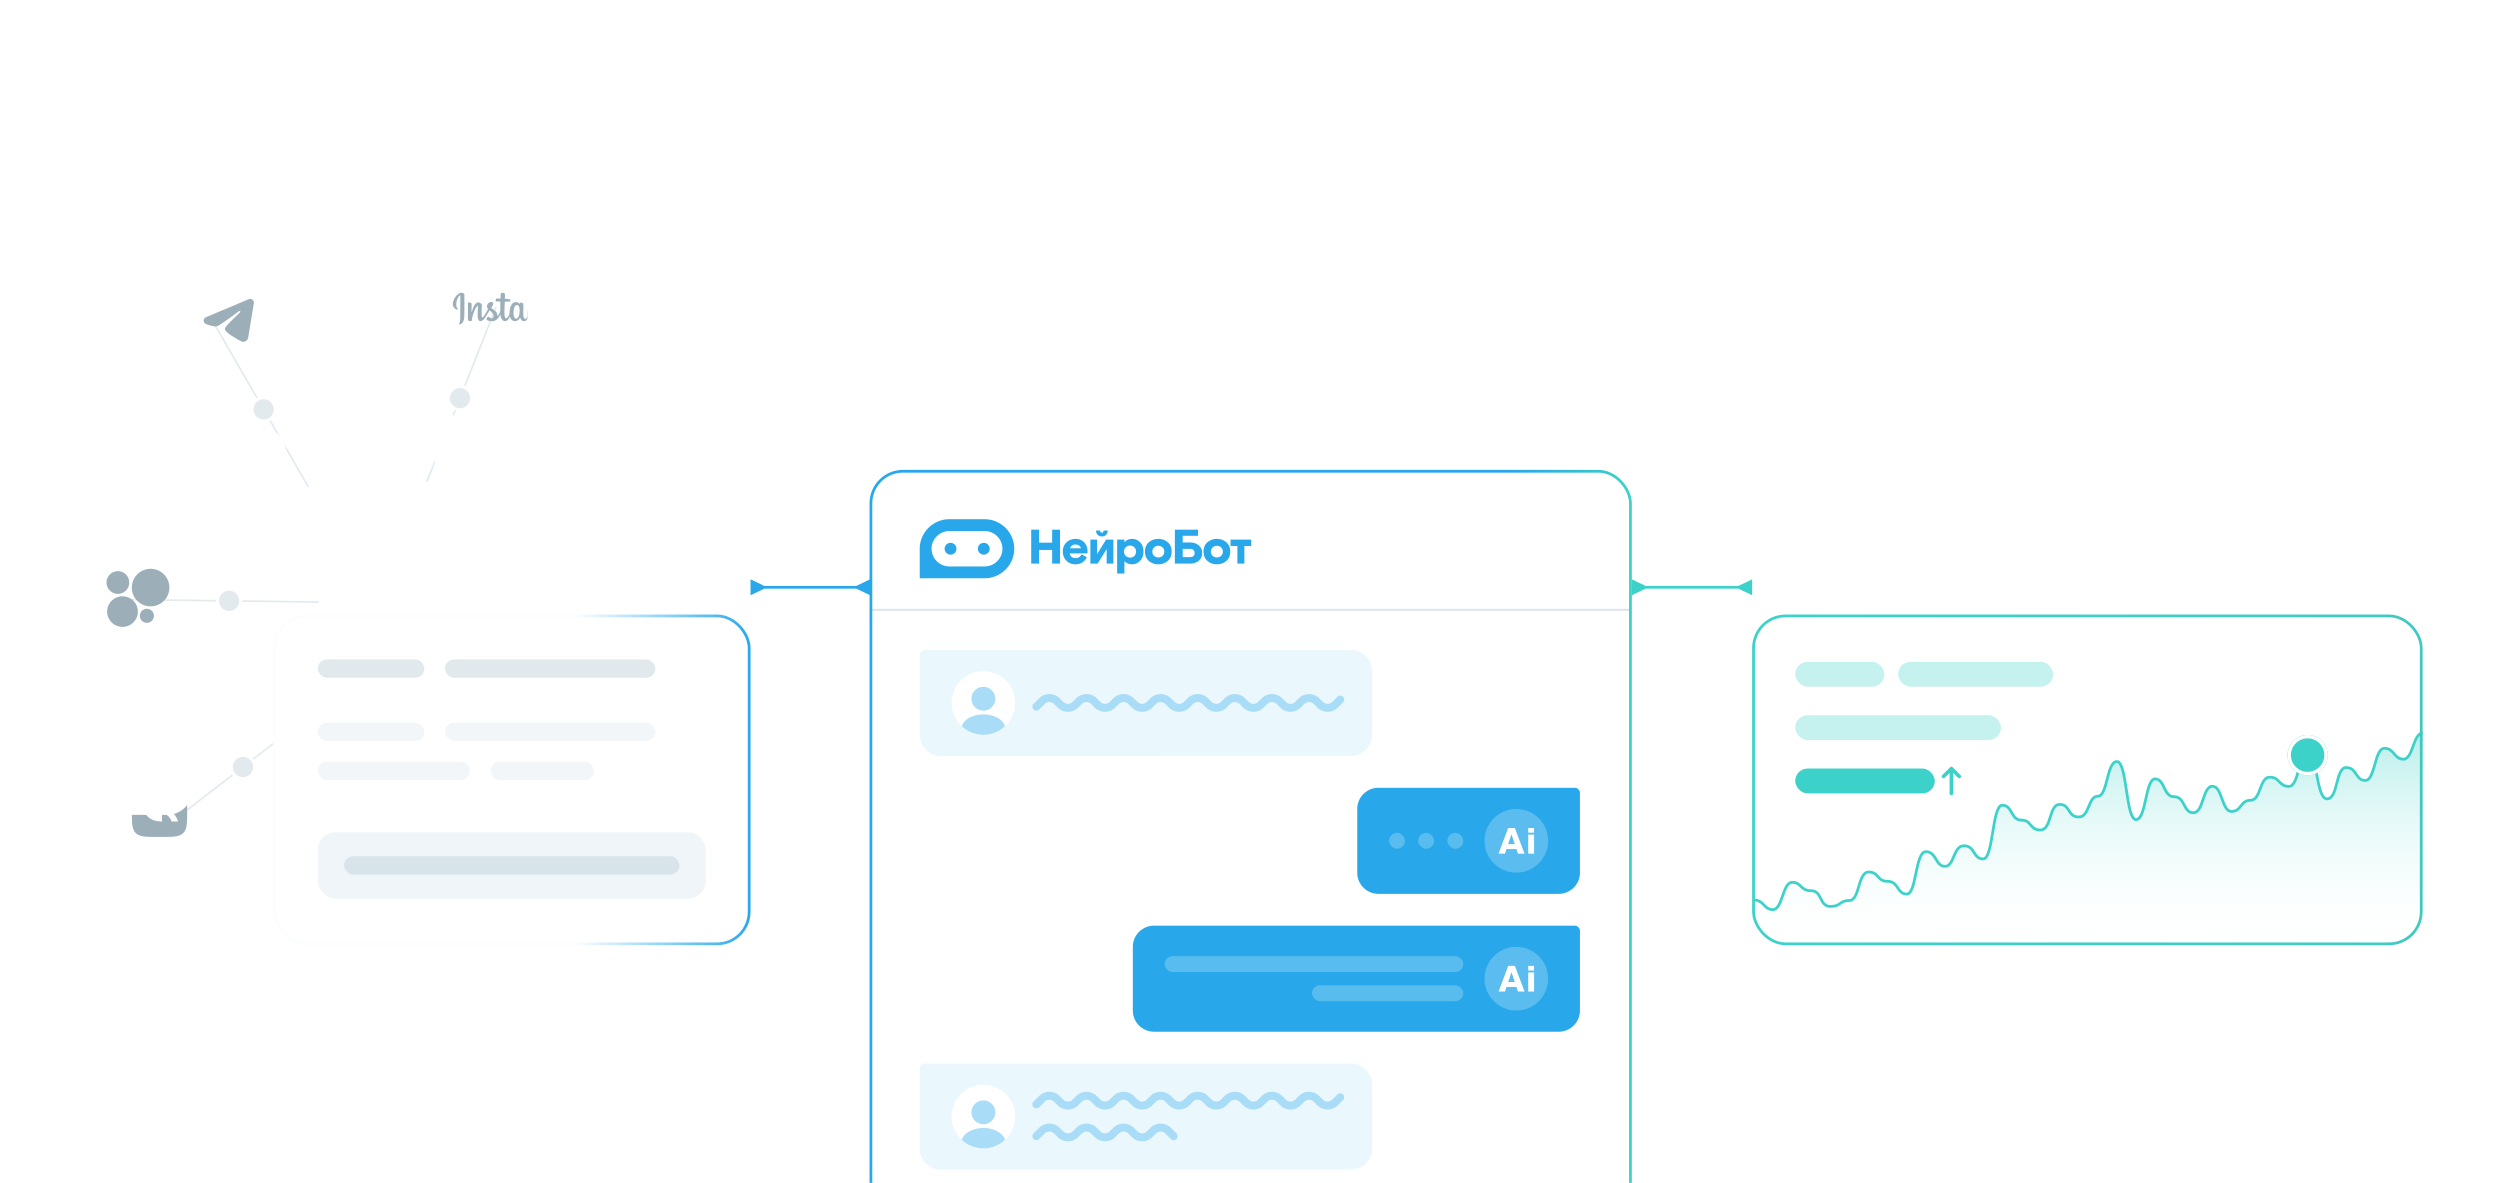 <svg width="1361" height="644" fill="none" xmlns="http://www.w3.org/2000/svg"><path d="M170.906 387.733l-33.003 25.445m-11.342 8.748L89.838 450.24" stroke="#E2EAEE" stroke-width=".921"/><circle cx="132.233" cy="417.551" r="5.527" transform="rotate(142.367 132.233 417.551)" fill="#E2EAEE"/><g filter="url(#filter0_dddd_7_258)"><rect x="57.313" y="409.799" width="59.036" height="59.036" rx="13.643" fill="#fff"/></g><path d="M71.768 439.973c0-6.815 0-10.223 2.117-12.34 2.117-2.117 5.525-2.117 12.34-2.117h1.205c6.816 0 10.223 0 12.34 2.117 2.118 2.117 2.118 5.525 2.118 12.34v1.205c0 6.816 0 10.223-2.117 12.341-2.118 2.117-5.525 2.117-12.34 2.117h-1.206c-6.815 0-10.223 0-12.34-2.117-2.117-2.118-2.117-5.525-2.117-12.341v-1.205z" fill="#9CAFB9"/><path d="M87.791 447.215c-6.865 0-10.78-4.706-10.943-12.538h3.438c.113 5.748 2.648 8.183 4.656 8.685v-8.685h3.239v4.957c1.982-.213 4.065-2.472 4.768-4.957h3.238c-.54 3.062-2.798 5.321-4.405 6.25 1.607.753 4.18 2.724 5.158 6.288h-3.564c-.766-2.385-2.673-4.23-5.196-4.481v4.481h-.389z" fill="#fff"/><g filter="url(#filter1_dddd_7_258)"><g clip-path="url(#clip0_7_258)"><rect x="473.373" y="113.455" width="414.99" height="420.674" rx="18.191" fill="#fff"/><path d="M500.709 214.346a2.887 2.887 0 012.887-2.887h231.781c6.378 0 11.548 5.17 11.548 11.547v34.642c0 6.378-5.17 11.548-11.548 11.548H512.256c-6.377 0-11.547-5.17-11.547-11.548v-43.302z" fill="#EAF7FD"/><path d="M535.351 257.648c9.566 0 17.321-7.755 17.321-17.321 0-9.566-7.755-17.321-17.321-17.321-9.566 0-17.321 7.755-17.321 17.321 0 9.566 7.755 17.321 17.321 17.321z" fill="#fff"/><path d="M535.348 231.554a6.498 6.498 0 00-6.495 6.495c0 3.516 2.754 6.374 6.409 6.478h.312a6.484 6.484 0 006.27-6.478 6.498 6.498 0 00-6.496-6.495zm11.745 21.496a17.278 17.278 0 01-11.744 4.59c-4.538 0-8.66-1.749-11.743-4.59.415-1.576 1.541-3.014 3.187-4.122 4.728-3.153 12.419-3.153 17.113 0 1.663 1.108 2.771 2.546 3.187 4.122z" fill="#A9DCF7"/><path d="M564.219 242.351l2.987-2.988a5.773 5.773 0 018.166-.001l1.931 1.931a5.773 5.773 0 008.165 0l1.932-1.931a5.773 5.773 0 018.165 0l1.931 1.931a5.774 5.774 0 008.166 0l1.931-1.931a5.773 5.773 0 018.165 0l1.932 1.931a5.773 5.773 0 008.165 0l1.931-1.931a5.773 5.773 0 018.165 0l1.932 1.931a5.773 5.773 0 008.165 0l1.932-1.931a5.773 5.773 0 018.165 0l1.931 1.931a5.773 5.773 0 008.165 0l1.932-1.931a5.773 5.773 0 018.165 0l1.932 1.931a5.773 5.773 0 008.165 0l1.931-1.931a5.773 5.773 0 018.165 0l1.932 1.931a5.773 5.773 0 008.165 0l1.932-1.931a5.773 5.773 0 018.165 0l1.931 1.931a5.773 5.773 0 008.165 0l2.783-2.782" stroke="#A9DCF7" stroke-width="4.33" stroke-linecap="round"/><path d="M500.709 439.518a2.887 2.887 0 012.887-2.887h231.781c6.378 0 11.548 5.17 11.548 11.547v34.642c0 6.378-5.17 11.548-11.548 11.548H512.256c-6.377 0-11.547-5.17-11.547-11.548v-43.302z" fill="#EAF7FD"/><path d="M535.351 482.82c9.566 0 17.321-7.755 17.321-17.321 0-9.566-7.755-17.321-17.321-17.321-9.566 0-17.321 7.755-17.321 17.321 0 9.566 7.755 17.321 17.321 17.321z" fill="#fff"/><path d="M535.348 456.726a6.498 6.498 0 00-6.495 6.495c0 3.516 2.754 6.374 6.409 6.478h.312a6.484 6.484 0 006.27-6.478 6.498 6.498 0 00-6.496-6.495zm11.745 21.496a17.278 17.278 0 01-11.744 4.59c-4.538 0-8.66-1.749-11.743-4.59.415-1.576 1.541-3.014 3.187-4.122 4.728-3.153 12.419-3.153 17.113 0 1.663 1.108 2.771 2.546 3.187 4.122z" fill="#A9DCF7"/><path d="M564.219 458.866l2.987-2.988a5.774 5.774 0 018.166-.001l1.931 1.931a5.773 5.773 0 008.165 0l1.932-1.931a5.773 5.773 0 018.165 0l1.931 1.931a5.774 5.774 0 008.166 0l1.931-1.931a5.773 5.773 0 018.165 0l1.932 1.931a5.773 5.773 0 008.165 0l1.931-1.931a5.773 5.773 0 018.165 0l1.932 1.931a5.773 5.773 0 008.165 0l1.932-1.931a5.773 5.773 0 018.165 0l1.931 1.931a5.773 5.773 0 008.165 0l1.932-1.931a5.773 5.773 0 018.165 0l1.932 1.931a5.773 5.773 0 008.165 0l1.931-1.931a5.773 5.773 0 018.165 0l1.932 1.931a5.773 5.773 0 008.165 0l1.932-1.931a5.773 5.773 0 018.165 0l1.931 1.931a5.773 5.773 0 008.165 0l2.783-2.782M564.219 476.18l2.987-2.988a5.773 5.773 0 018.166-.001l1.931 1.931a5.773 5.773 0 008.165 0l1.932-1.932a5.775 5.775 0 018.165 0l1.931 1.932a5.774 5.774 0 008.166 0l1.931-1.931a5.774 5.774 0 018.165-.001l1.932 1.932a5.773 5.773 0 008.165 0l1.931-1.932a5.776 5.776 0 018.166 0l2.989 2.99" stroke="#A9DCF7" stroke-width="4.33" stroke-linecap="round"/><path d="M738.875 298.064c0-6.378 5.17-11.548 11.547-11.548h106.813a2.888 2.888 0 012.887 2.887v43.303c0 6.377-5.17 11.547-11.548 11.547h-98.152c-6.377 0-11.547-5.17-11.547-11.547v-34.642z" fill="#28A8EA"/><rect opacity=".23" x="756.196" y="311.054" width="8.66" height="8.66" rx="4.33" fill="#fff"/><rect opacity=".23" x="772.074" y="311.054" width="8.66" height="8.66" rx="4.33" fill="#fff"/><rect opacity=".23" x="787.951" y="311.054" width="8.66" height="8.66" rx="4.33" fill="#fff"/><path d="M825.48 332.706c9.566 0 17.321-7.755 17.321-17.321 0-9.566-7.755-17.321-17.321-17.321-9.566 0-17.321 7.755-17.321 17.321 0 9.566 7.755 17.321 17.321 17.321z" fill="#5ABCEF"/><path d="M815.8 322.367l5.26-13.969h3.622l5.28 13.969h-3.584l-.848-2.486h-5.395l-.828 2.486H815.8zm7.052-10.482l-1.811 5.318h3.603l-1.792-5.318zm9.106.116h3.199v10.366h-3.199v-10.366zm0-3.603h3.179v2.543h-3.179v-2.543z" fill="#fff"/><path d="M616.713 373.121c0-6.377 5.17-11.547 11.547-11.547h228.977a2.887 2.887 0 012.887 2.887v43.302c0 6.377-5.17 11.547-11.548 11.547H628.26c-6.377 0-11.547-5.17-11.547-11.547v-34.642z" fill="#28A8EA"/><rect opacity=".23" x="634.034" y="378.173" width="162.58" height="8.66" rx="4.33" fill="#fff"/><rect opacity=".23" x="714.264" y="394.051" width="82.349" height="8.66" rx="4.33" fill="#fff"/><path d="M825.482 407.763c9.566 0 17.321-7.755 17.321-17.321 0-9.566-7.755-17.321-17.321-17.321-9.566 0-17.321 7.755-17.321 17.321 0 9.566 7.755 17.321 17.321 17.321z" fill="#5ABCEF"/><path d="M815.804 397.424l5.261-13.969h3.622l5.279 13.969h-3.583l-.848-2.485h-5.395l-.829 2.485h-3.507zm7.053-10.482l-1.812 5.318h3.603l-1.791-5.318zm9.106.116h3.198v10.366h-3.198v-10.366zm0-3.603h3.179v2.543h-3.179v-2.543z" fill="#fff"/><path d="M535.961 140.303h-19.06c-8.929 0-16.194 7.212-16.194 16.077v16.078h35.254c8.929 0 16.194-7.212 16.194-16.078 0-8.865-7.265-16.077-16.194-16.077zm9.75 16.572a9.475 9.475 0 01-1.406 4.498 9.793 9.793 0 01-4.121 3.699 9.852 9.852 0 01-3.723.942 9.244 9.244 0 01-.5.013h-19.06c-5.369 0-9.763-4.341-9.763-9.647a9.475 9.475 0 011.419-4.992 9.793 9.793 0 014.121-3.699 9.818 9.818 0 011.328-.519 9.614 9.614 0 012.395-.423c.166-.009.333-.013.5-.013h19.059c5.37 0 9.764 4.341 9.764 9.646 0 .166-.004.331-.013.495z" fill="#28A8EA"/><path d="M517.471 159.596a3.216 3.216 0 100-6.432 3.216 3.216 0 000 6.432zm18.094 0a3.216 3.216 0 100-6.432 3.216 3.216 0 000 6.432zm25.819 4.89v-18.482h4.277v7.076h7.129v-7.076h4.278v18.482h-4.278v-7.446h-7.129v7.446h-4.277zm30.649-5.571h-9.689c.105.809.448 1.443 1.029 1.901.581.44 1.285.66 2.112.66.757 0 1.391-.159 1.901-.475.529-.317 1.004-.845 1.426-1.585l2.852 1.611c-1.232 2.552-3.345 3.828-6.337 3.828-1.831 0-3.415-.651-4.753-1.953-1.32-1.303-1.98-2.958-1.98-4.964 0-2.042.66-3.705 1.98-4.99 1.321-1.285 2.993-1.928 5.017-1.928 1.919 0 3.468.625 4.647 1.875 1.197 1.249 1.795 2.807 1.795 4.673v1.347zm-6.521-4.832c-1.514 0-2.517.686-3.01 2.059h5.967c-.158-.651-.502-1.153-1.03-1.505-.528-.369-1.17-.554-1.927-.554zm11.729-2.693v7.921l4.911-7.921h3.961v13.096h-3.644v-7.921l-4.911 7.921h-3.96V151.39h3.643zm3.538-4.911h2.245c0 .95-.291 1.725-.872 2.323-.581.599-1.346.898-2.297.898-.95 0-1.716-.299-2.297-.898-.581-.598-.871-1.373-.871-2.323h2.244c0 .739.308 1.109.924 1.109.616 0 .924-.37.924-1.109zm7.394 23.393V151.39h3.96v1.505c1.021-1.25 2.465-1.875 4.331-1.875 1.601 0 3.001.616 4.198 1.848 1.214 1.232 1.821 2.922 1.821 5.07 0 2.147-.624 3.837-1.874 5.069-1.232 1.232-2.64 1.848-4.225 1.848-1.76 0-3.177-.581-4.251-1.742v6.759h-3.96zm9.347-14.284c-.634-.616-1.408-.924-2.324-.924-.915 0-1.69.308-2.323.924-.634.598-.951 1.382-.951 2.35 0 .968.317 1.76.951 2.376.633.598 1.408.898 2.323.898.916 0 1.69-.3 2.324-.898.633-.616.95-1.408.95-2.376s-.317-1.752-.95-2.35zm18.189-2.746c1.426 1.214 2.139 2.913 2.139 5.096 0 2.182-.713 3.881-2.139 5.096-1.426 1.214-3.133 1.821-5.122 1.821-1.989 0-3.697-.607-5.122-1.821-1.426-1.215-2.139-2.914-2.139-5.096 0-2.183.713-3.882 2.139-5.096 1.425-1.215 3.133-1.822 5.122-1.822 1.989 0 3.696.607 5.122 1.822zm-7.419 7.419c.633.563 1.399.845 2.297.845.897 0 1.663-.282 2.297-.845.633-.581.95-1.355.95-2.323s-.317-1.734-.95-2.297c-.634-.581-1.4-.872-2.297-.872-.898 0-1.664.291-2.297.872-.634.563-.951 1.329-.951 2.297 0 .968.317 1.742.951 2.323zm15.586-3.802v4.489h3.775c1.796 0 2.693-.74 2.693-2.218 0-1.514-.897-2.271-2.693-2.271h-3.775zm0-3.485h3.907c1.954 0 3.547.51 4.779 1.531 1.25 1.021 1.875 2.429 1.875 4.225 0 1.795-.625 3.203-1.875 4.224-1.232 1.021-2.825 1.532-4.779 1.532h-8.185v-18.482h12.595v3.326h-8.317v3.644zm23.717-.132c1.426 1.214 2.138 2.913 2.138 5.096 0 2.182-.712 3.881-2.138 5.096-1.426 1.214-3.133 1.821-5.122 1.821-1.989 0-3.697-.607-5.123-1.821-1.425-1.215-2.138-2.914-2.138-5.096 0-2.183.713-3.882 2.138-5.096 1.426-1.215 3.134-1.822 5.123-1.822 1.989 0 3.696.607 5.122 1.822zm-7.42 7.419c.634.563 1.4.845 2.298.845.897 0 1.663-.282 2.297-.845.633-.581.95-1.355.95-2.323s-.317-1.734-.95-2.297c-.634-.581-1.4-.872-2.297-.872-.898 0-1.664.291-2.298.872-.633.563-.95 1.329-.95 2.297 0 .968.317 1.742.95 2.323zm20.984-8.871v3.485h-3.722v9.611h-3.803v-9.611h-3.722v-3.485h11.247z" fill="#28A8EA"/><path d="M473.666 189.646h414.259" stroke="#DAE5EA" stroke-width="1.137"/></g><rect x="474.123" y="114.205" width="413.49" height="419.174" rx="17.441" stroke="url(#paint0_linear_7_258)" stroke-width="1.5"/></g><path d="M167.918 265.132l-20.837-36.09m-7.157-12.405l-23.185-40.158" stroke="#E2EAEE" stroke-width=".921"/><circle cx="5.527" cy="5.527" r="5.527" transform="scale(-1 1) rotate(-60 119.209 243.249)" fill="#E2EAEE"/><g filter="url(#filter6_dddd_7_258)"><rect width="59.036" height="59.036" rx="13.643" transform="matrix(0 -1 -1 0 155.777 203.923)" fill="#fff"/></g><path fill-rule="evenodd" clip-rule="evenodd" d="M135.386 162.892a2.042 2.042 0 012.803 2.211l-3.083 18.703c-.299 1.805-2.279 2.839-3.934 1.941-1.384-.752-3.439-1.911-5.288-3.119-.925-.605-3.757-2.543-3.409-3.921.299-1.179 5.058-5.608 7.777-8.242 1.067-1.035.581-1.631-.68-.68-3.13 2.363-8.154 5.957-9.816 6.968-1.465.892-2.23 1.044-3.143.892-1.667-.277-3.213-.707-4.474-1.23-1.705-.707-1.622-3.051-.002-3.734l23.249-9.789z" fill="#9CAFB9"/><path d="M238.957 391.347l-14.486 39.075m-4.982 13.43l-16.12 43.478" stroke="#E2EAEE" stroke-width=".921"/><circle cx="221.979" cy="437.137" r="5.527" transform="rotate(110.342 221.979 437.137)" fill="#E2EAEE"/><g filter="url(#filter7_dddd_7_258)"><rect x="231.91" y="461.234" width="59.036" height="59.036" rx="13.643" transform="rotate(90 231.91 461.234)" fill="#fff"/></g><path d="M185.535 490.897l-.867-6.84 24.949-6.55 1.156 6.55h9.729l1.156 7.899-2.601 1.349.963 4.142-25.141 6.55-2.408-4.528h-8.862l-.482-7.513 2.408-1.059z" fill="#EFF5F8"/><path d="M196.229 485.525l-1.538 2.029a7.143 7.143 0 00-1.988-1.271 8.706 8.706 0 00-.779-.041c-.656 0-1.332.246-1.968.677-1.086 1.496-1.598 3.3-1.598 5.37 0 2.235 1.106 3.383 2.603 3.383 1.189 0 2.316-.431 3.259-1.251l1.025 1.681c-1.25 1.066-2.747 1.599-4.489 1.599-3.198 0-4.797-2.132-4.797-5.33 0-4.345 2.44-8.117 6.314-8.117 1.578 0 2.931.431 3.956 1.271zm1.684-1.004h4.468c2.583 0 4.264 1.475 4.264 3.812 0 2.132-1.25 3.813-3.218 4.448a25.555 25.555 0 002.193 4.366l-.041.287-2.439.123c-.82-1.434-1.456-2.992-1.825-4.53-.738-.02-1.455-.184-1.947-.41l-.738 4.817h-2.337l1.62-10.495v-2.418zm2.398 1.926l-.676 4.387a7.718 7.718 0 001.967.267c.738 0 1.333-.164 1.804-.431.554-.635.882-1.291.882-2.193 0-1.271-.779-2.03-2.214-2.03h-1.763zm8.629-1.824l3.362-.184 1.189 9.9h.205l4.161-9.818h3.198l-1.087 12.913h-2.5l.43-2.603.759-7.01h-.185l-1.025 2.726-3.136 6.887h-2.378l-1.025-7.051-.225-2.562h-.205l-1.128 6.211-.492 3.402h-2.603l2.439-10.29.246-2.521z" fill="#9CAFB9"/><path d="M173.557 327.745l-41.67-.539m-14.326-.188l-46.367-.6" stroke="#E2EAEE" stroke-width=".921"/><circle cx="124.723" cy="327.113" r="5.527" transform="rotate(-179.258 124.723 327.113)" fill="#E2EAEE"/><g filter="url(#filter8_dddd_7_258)"><rect x="104.662" y="356.236" width="59.036" height="59.036" rx="13.643" transform="rotate(180 104.662 356.236)" fill="#fff"/></g><path d="M81.99 309.656c-5.648 0-10.226 4.578-10.226 10.225 0 5.647 4.578 10.225 10.225 10.225 5.648 0 10.226-4.578 10.226-10.225 0-5.647-4.578-10.225-10.226-10.225zm-17.74 1.289a6.179 6.179 0 100 12.357 6.179 6.179 0 000-12.357zm15.782 20.492a3.824 3.824 0 100 7.647 3.824 3.824 0 000-7.647zm-13.381-6.799a8.313 8.313 0 100 16.627 8.314 8.314 0 100-16.627z" fill="#9CAFB9"/><path d="M232.418 262.165l15.35-38.743m5.277-13.317l17.08-43.11" stroke="#E2EAEE" stroke-width=".921"/><circle cx="5.527" cy="5.527" r="5.527" transform="scale(1 -1) rotate(68.387 291.551 74.59)" fill="#E2EAEE"/><g filter="url(#filter9_dddd_7_258)"><rect width="59.036" height="59.036" rx="13.643" transform="matrix(0 1 1 0 236.65 138.203)" fill="#fff"/></g><mask id="a" style="mask-type:alpha" maskUnits="userSpaceOnUse" x="245" y="157" width="43" height="21"><path d="M278.727 163.721h5.868s5.3 11.337.535 12.487c-3.051.736-1.775.697-7.924 1.331-6.149.634-5.642-.063-14.136 0-8.494.064-3.351-2.092-8.422-1.331-5.071.761-4.014 2.085-6.215.615-2.775-1.854.68-1.666.616-5.342-.063-3.677-4.345-2.007-3.774-5.43.57-3.423.934-3.028 1.885-5.246.951-2.219-.675-1.078 2.958-1.965 3.633-.888 1.479-1.205 3.317 0 1.839 1.204.508.507 3.423 2.535 2.916 2.029 3.804 1.205 6.783 1.522 2.979.316 2.409-.191 4.501-.698 2.091-.507 1.774-.824 2.345-1.394.456-.457 2.852-2.303 3.993-3.17.528 1.12 1.585 3.436 1.585 3.74 0 .305 1.775 1.691 2.662 2.346z" fill="#000"/></mask><g mask="url(#a)"><path d="M250.635 159.412c-1.648.692-3.46 2.646-4.033 5.101-.725 3.108 2.292 4.423 2.539 3.993.291-.507-.54-.678-.712-2.291-.221-2.084.745-4.412 1.961-5.433.226-.19.215.074.215.563 0 .874-.048 8.717-.048 10.353 0 2.215-.091 2.915-.255 3.606-.166.7-.433 1.173-.231 1.356.226.203 1.191-.282 1.749-1.063.67-.938.904-2.064.947-3.286.05-1.474.048-3.813.05-5.147.002-1.223.021-4.805-.021-6.959-.01-.529-1.471-1.083-2.161-.793zm58.537 10.365c-.053 1.152-.307 2.052-.622 2.687-.611 1.229-1.878 1.61-2.417-.157-.293-.963-.306-2.571-.096-3.915.215-1.369.814-2.403 1.806-2.31.979.093 1.437 1.357 1.329 3.695zm-16.498 7.144c-.014 1.913-.314 3.591-.958 4.078-.913.691-2.141.173-1.886-1.223.224-1.236 1.288-2.497 2.846-4.039 0 0 .004.352-.002 1.184zm-.25-7.155c-.055 1.049-.327 2.102-.622 2.698-.611 1.229-1.888 1.613-2.416-.156-.362-1.209-.276-2.774-.097-3.76.233-1.279.796-2.465 1.806-2.465.983 0 1.468 1.081 1.329 3.683zm-9.557-.016c-.06 1.111-.276 2.039-.623 2.714-.627 1.22-1.869 1.607-2.416-.156-.395-1.272-.26-3.006-.096-3.943.244-1.39.854-2.376 1.806-2.282.978.096 1.454 1.356 1.329 3.667zm43.799 1.298c-.239 0-.348.247-.438.663-.313 1.447-.643 1.773-1.067 1.773-.474 0-.9-.716-1.01-2.15-.086-1.128-.072-3.204.038-5.268.023-.425-.094-.845-1.229-1.258-.488-.178-1.198-.44-1.551.416-.999 2.417-1.39 4.336-1.482 5.115-.004.04-.054.049-.062-.046-.059-.624-.19-1.759-.206-4.142-.003-.465-.102-.861-.613-1.185-.333-.21-1.341-.582-1.704-.14-.315.362-.68 1.336-1.058 2.49-.308.939-.522 1.573-.522 1.573s.004-2.531.008-3.492c.001-.362-.247-.483-.321-.504-.336-.098-.999-.262-1.28-.262-.348 0-.433.195-.433.478 0 .037-.054 3.333-.054 5.638v.325c-.192 1.06-.814 2.497-1.491 2.497-.678 0-.998-.601-.998-3.348 0-1.603.048-2.3.072-3.459.013-.668.04-1.181.038-1.297-.005-.357-.62-.537-.906-.603a2.684 2.684 0 00-.733-.082c-.277.016-.472.197-.472.447l.002.389c-.356-.561-.929-.951-1.309-1.064-1.026-.305-2.096-.035-2.904 1.098-.641.9-1.028 1.92-1.181 3.384-.111 1.071-.074 2.157.123 3.075-.239 1.036-.682 1.46-1.168 1.46-.706 0-1.217-1.154-1.157-3.15.039-1.314.301-2.235.587-3.569.122-.568.023-.865-.226-1.151-.228-.261-.715-.395-1.414-.231-.498.118-1.21.244-1.862.341 0 0 .04-.158.072-.435.17-1.454-1.406-1.336-1.909-.872-.3.277-.505.604-.582 1.192-.123.934.636 1.374.636 1.374-.249 1.143-.86 2.636-1.49 3.716-.337.578-.596 1.007-.929 1.463a218 218 0 01.036-5.485c.013-.668.04-1.167.039-1.283-.004-.261-.156-.36-.472-.485-.28-.11-.61-.186-.953-.213-.433-.034-.694.196-.687.468.002.052.002.367.002.367-.356-.561-.929-.951-1.309-1.064-1.026-.305-2.096-.035-2.904 1.098-.641.9-1.061 2.163-1.18 3.373-.111 1.128-.091 2.086.06 2.893-.163.808-.632 1.654-1.162 1.654-.678 0-1.063-.602-1.063-3.349 0-1.603.048-2.3.071-3.459.014-.668.04-1.181.039-1.297-.005-.357-.62-.537-.907-.603a2.594 2.594 0 00-.757-.08c-.262.019-.446.254-.446.43v.404c-.356-.561-.928-.951-1.309-1.064-1.026-.305-2.09-.03-2.903 1.098-.531.736-.96 1.551-1.181 3.357a11.25 11.25 0 00-.088 1.467c-.212 1.297-1.146 2.792-1.91 2.792-.447 0-.873-.87-.873-2.723 0-2.469.153-5.984.178-6.322 0 0 .966-.017 1.153-.019.481-.005.917.006 1.559-.027.321-.016.631-1.174.299-1.317-.15-.065-1.214-.122-1.635-.131-.355-.008-1.342-.081-1.342-.081s.089-2.333.109-2.579c.018-.206-.247-.312-.399-.376-.37-.156-.7-.232-1.092-.313-.542-.112-.787-.002-.835.456-.073.696-.11 2.733-.11 2.733-.397 0-1.755-.078-2.152-.078-.369 0-.768 1.592-.257 1.612.587.023 1.611.043 2.289.063 0 0-.03 3.573-.03 4.676l.001.34c-.373 1.952-1.689 3.006-1.689 3.006.283-1.291-.294-2.261-1.334-3.082-.383-.302-1.139-.875-1.985-1.503 0 0 .49-.484.925-1.458.307-.69.321-1.48-.435-1.654-1.248-.288-2.278.632-2.585 1.613-.238.761-.111 1.325.355 1.911.034.043.071.087.109.131a50.493 50.493 0 01-.997 1.847c-.91 1.579-1.598 2.828-2.117 2.828-.416 0-.41-1.268-.41-2.456 0-1.023.075-2.562.136-4.155.02-.527-.243-.827-.684-1.099-.267-.165-.838-.49-1.169-.49-.495 0-1.924.068-3.273 3.982-.171.494-.505 1.393-.505 1.393l.029-4.708c0-.11-.059-.217-.193-.29-.227-.124-.835-.377-1.375-.377-.257 0-.386.12-.386.359l-.047 7.366c0 .559.015 1.212.07 1.498.055.286.144.518.254.656a.732.732 0 00.448.288c.195.04 1.266.178 1.322-.232.066-.492.069-1.024.631-3.007.875-3.088 2.016-4.595 2.553-5.13.094-.093.201-.099.196.054-.023.677-.104 2.369-.158 3.806-.145 3.846.552 4.559 1.55 4.559.762 0 1.838-.761 2.99-2.684a700.53 700.53 0 001.918-3.222c.349.324.741.673 1.133 1.046.911.866 1.21 1.69 1.011 2.471-.151.597-.723 1.212-1.739.614-.297-.174-.423-.309-.721-.506-.16-.105-.405-.137-.551-.026-.381.287-.599.654-.723 1.107-.121.441.319.674.776.878.393.175 1.238.334 1.777.352 2.1.071 3.782-1.016 4.953-3.82.209 2.422 1.101 3.792 2.651 3.792 1.036 0 2.075-1.343 2.529-2.664.131.538.324 1.006.573 1.403 1.194 1.897 3.511 1.489 4.674-.123.36-.497.415-.676.415-.676.17 1.521 1.392 2.052 2.091 2.052.783 0 1.592-.371 2.159-1.651.066.139.139.272.218.398 1.195 1.897 3.511 1.489 4.675-.123.055-.075.103-.144.144-.205l.034.999-1.071.985c-1.796 1.651-3.16 2.902-3.26 4.36-.128 1.859 1.374 2.55 2.513 2.641 1.206.096 2.242-.573 2.877-1.51.559-.824.926-2.598.899-4.35-.011-.701-.029-1.593-.043-2.55a20.422 20.422 0 001.995-2.747c.713-1.184 1.477-2.773 1.868-4.01 0 0 .663.006 1.371-.041.227-.015.292.032.25.198-.05.201-.895 3.466-.124 5.641.527 1.489 1.716 1.968 2.421 1.968.825 0 1.614-.625 2.037-1.552.051.103.104.203.162.296 1.195 1.897 3.503 1.486 4.675-.123a4.92 4.92 0 00.415-.676c.251 1.574 1.472 2.061 2.171 2.061.729 0 1.42-.3 1.981-1.631.024.586.061 1.065.119 1.216.035.093.242.209.393.265.667.247 1.346.13 1.598.079.174-.035.31-.175.328-.537.049-.95.019-2.547.306-3.733.483-1.991.932-2.764 1.146-3.146.119-.215.254-.25.259-.023.01.459.033 1.806.219 3.616.138 1.331.321 2.118.462 2.367.402.713.898.746 1.302.746.258 0 .795-.071.747-.524-.023-.221.018-1.586.493-3.548.311-1.281.828-2.439 1.015-2.862.069-.156.101-.033.1-.009-.04.882-.128 3.768.231 5.346.486 2.138 1.891 2.378 2.381 2.378 1.045 0 1.901-.798 2.189-2.897.069-.505-.034-.894-.342-.894z" fill="#9CAFB9"/></g><g filter="url(#filter10_dddd_7_258)"><rect x="148.594" y="234.253" width="260" height="180" rx="18.191" fill="#fff"/><rect x="149.344" y="235.003" width="258.5" height="178.5" rx="17.441" stroke="url(#paint1_linear_7_258)" stroke-width="1.5"/><rect opacity=".5" x="173.006" y="258.665" width="58.031" height="10.009" rx="5.005" fill="#C5D5DD"/><rect opacity=".5" x="242.225" y="258.665" width="114.569" height="10.009" rx="5.005" fill="#C5D5DD"/><rect opacity=".2" x="173.006" y="293.086" width="58.031" height="10.009" rx="5.005" fill="#C5D5DD"/><rect opacity=".2" x="242.225" y="293.086" width="114.569" height="10.009" rx="5.005" fill="#C5D5DD"/><rect opacity=".2" x="173.006" y="314.284" width="82.872" height="10.009" rx="5.005" fill="#C5D5DD"/><rect opacity=".2" x="267.066" y="314.284" width="56.203" height="10.009" rx="5.005" fill="#C5D5DD"/><rect x="173.006" y="352.774" width="211.176" height="36.088" rx="9.564" fill="#EFF5F8"/><rect opacity=".5" x="187.308" y="365.813" width="182.572" height="10.009" rx="5.005" fill="#C5D5DD"/></g><g filter="url(#filter12_dddd_7_258)"><g clip-path="url(#clip1_7_258)"><rect x="953.869" y="234.253" width="365" height="180" rx="18.191" fill="#fff"/><rect opacity=".3" x="977.311" y="259.982" width="48.554" height="13.534" rx="6.767" fill="#3CD2C9"/><rect opacity=".3" x="1033.34" y="259.982" width="84.425" height="13.534" rx="6.767" fill="#3CD2C9"/><rect opacity=".3" x="977.311" y="289.034" width="112.056" height="13.534" rx="6.767" fill="#3CD2C9"/><rect x="977.311" y="318.085" width="75.995" height="13.534" rx="6.767" fill="#3CD2C9"/><path d="M958.893 389.202l-4.039-.924v31.417h364.016V298.186l-2.53 1.386-4.54 10.626-2.52 1.848-4.55-.924-5.05-4.62-3.03.462-4.54 10.164-3.03 6.468h-4.04l-4.04-6.006-2.7-.462h-2.85l-5.55 14.784-1.52.924-2.52.924-2.53-3.234-4.04-19.404-2.52-2.31-2.53.924-5.04 15.708-3.03 1.848-5.56-2.772-3.03-2.31h-4.03l-4.04 8.778-2.53 3.235-5.05.924-4.04 4.62-2.52.924-2.52-.924-5.56-12.013-4.54-.924-5.56 12.475-2.02 1.848-3.02-.462-6.06-7.855-4.55-.462-3.53-5.082-2.53-3.696-2.52-.924-2.02 1.386-5.05 17.557-1.51 2.772-2.02.462-2.53-4.62-5.05-24.487-1.51-1.848h-1.01l-2.52 1.386-4.04 13.86-2.02 2.772-4.04.924-5.05 9.241-1.52 1.386h-2.52l-3.03-1.848-3.03-4.158-2.52-.924-4.04 2.31-2.53 7.854-2.52 2.772-2.52.924-4.55-2.31-3.53-2.772-3.54-.462-1.51-1.386-4.04-5.082-2.52-1.386-2.53 1.386-4.04 19.866-3.03 7.392h-3.03l-4.54-5.082-2.52-.924-4.04-.462-3.54 6.93-3.53 3.696-2.02.462-4.04-5.544-4.54-2.31-3.03.924-6.06 20.791-2.53.924-4.04-3.696-5.55-3.696h-2.52l-3.03-3.234-4.55-1.387-3.03 1.387-4.04 11.55-4.03 2.31-2.53.924-3.53 1.386-5.556.924-3.03-2.31-3.534-5.082-4.544-.924-4.039-2.772-3.534-1.848-2.019.462-2.02 3.696-4.039 8.778-2.524 1.848-3.029-.462-4.039-3.696z" fill="url(#paint2_linear_7_258)"/><path d="M1318.87 298.819c-5.2 0-5.2 14.208-10.4 14.208s-4.98-5.962-10.4-5.962-4.99 17.507-10.4 17.507c-5.42 0-4.55-7.028-10.4-7.028-5.85 0-4.34 17.075-10.4 17.075-6.07 0-5.2-25.144-10.4-25.144s-4.77 18.344-10.4 18.344c-5.64 0-4.77-5.023-10.4-5.023-5.64 0-4.77 12.559-10.4 12.559-5.64 0-4.99 6.09-10.41 6.09-5.41 0-4.98-13.702-10.4-13.702-5.41 0-4.76 14.412-10.4 14.412-5.63 0-4.33-8.703-10.4-8.703-6.06 0-4.98-9.692-10.4-9.692-5.41 0-4.76 22.125-10.4 22.125-5.63 0-4.76-31.589-10.4-31.589-5.63 0-4.98 18.877-10.4 18.877s-4.33 11.291-10.4 11.291-4.55-6.851-10.4-6.851c-5.85 0-4.33 13.955-10.4 13.955s-4.55-5.379-10.4-5.379c-5.85 0-4.77-8.144-10.4-8.144-5.63 0-4.77 29.254-10.4 29.254-5.63 0-4.33-7.155-10.4-7.155s-5.2 11.189-10.4 11.189-4.55-7.992-10.4-7.992c-5.85 0-4.99 23.089-10.4 23.089-5.42 0-4.34-6.952-10.4-6.952-6.07 0-4.55-5.049-10.4-5.049-5.85 0-4.77 15.477-10.4 15.477-5.64 0-4.34 3.248-10.405 3.248-6.067 0-4.333-8.551-10.4-8.551s-5.2-4.567-10.401-4.567c-5.2 0-5.2 14.843-10.4 14.843s-4.767-5.227-10.4-5.227" stroke="#3CD2C9" stroke-width="1.5"/><g filter="url(#filter13_d_7_258)"><circle cx="1256.27" cy="306.762" r="10.961" fill="#3CD2C9"/><circle cx="1256.27" cy="306.762" r="10.034" stroke="#fff" stroke-width="1.855"/></g><path d="M1062.35 331.619v-13.534m0 0l-4.3 4.291m4.3-4.291l4.29 4.291" stroke="#3CD2C9" stroke-width="2" stroke-linecap="round" stroke-linejoin="round"/></g><rect x="954.619" y="235.003" width="363.5" height="178.5" rx="17.441" stroke="url(#paint3_linear_7_258)" stroke-width="1.5"/></g><g filter="url(#filter14_ddd_7_258)"><path d="M416.094 318.965l-7.5-3.58v8.66l7.5-3.58v-1.5zm50.072 1.5l7.5 3.58v-8.66l-7.5 3.58v1.5zm-50.822 0h51.572v-1.5h-51.572v1.5z" fill="#28A8EA"/></g><g filter="url(#filter15_ddd_7_258)"><path d="M895.863 318.965l-7.5-3.58v8.66l7.5-3.58v-1.5zm50.511 1.5l7.5 3.58v-8.66l-7.5 3.58v1.5zm-51.261 0h52.011v-1.5h-52.011v1.5z" fill="#3CD2C9"/></g><defs><filter id="filter0_dddd_7_258" x="-13.58" y="398.279" width="200.821" height="200.821" filterUnits="userSpaceOnUse" color-interpolation-filters="sRGB"><feFlood flood-opacity="0" result="BackgroundImageFix"/><feColorMatrix in="SourceAlpha" values="0 0 0 0 0 0 0 0 0 0 0 0 0 0 0 0 0 0 127 0" result="hardAlpha"/><feOffset dy="2.689"/><feGaussianBlur stdDeviation="1.605"/><feColorMatrix values="0 0 0 0 0 0 0 0 0 0 0 0 0 0 0 0 0 0 0.017 0"/><feBlend in2="BackgroundImageFix" result="effect1_dropShadow_7_258"/><feColorMatrix in="SourceAlpha" values="0 0 0 0 0 0 0 0 0 0 0 0 0 0 0 0 0 0 127 0" result="hardAlpha"/><feOffset dy="7.434"/><feGaussianBlur stdDeviation="4.438"/><feColorMatrix values="0 0 0 0 0 0 0 0 0 0 0 0 0 0 0 0 0 0 0.025 0"/><feBlend in2="effect1_dropShadow_7_258" result="effect2_dropShadow_7_258"/><feColorMatrix in="SourceAlpha" values="0 0 0 0 0 0 0 0 0 0 0 0 0 0 0 0 0 0 127 0" result="hardAlpha"/><feOffset dy="17.899"/><feGaussianBlur stdDeviation="10.686"/><feColorMatrix values="0 0 0 0 0 0 0 0 0 0 0 0 0 0 0 0 0 0 0.033 0"/><feBlend in2="effect2_dropShadow_7_258" result="effect3_dropShadow_7_258"/><feColorMatrix in="SourceAlpha" values="0 0 0 0 0 0 0 0 0 0 0 0 0 0 0 0 0 0 127 0" result="hardAlpha"/><feOffset dy="59.373"/><feGaussianBlur stdDeviation="35.446"/><feColorMatrix values="0 0 0 0 0 0 0 0 0 0 0 0 0 0 0 0 0 0 0.05 0"/><feBlend in2="effect3_dropShadow_7_258" result="effect4_dropShadow_7_258"/><feBlend in="SourceGraphic" in2="effect4_dropShadow_7_258" result="shape"/></filter><filter id="filter1_dddd_7_258" x="357.9" y="94.691" width="645.936" height="651.62" filterUnits="userSpaceOnUse" color-interpolation-filters="sRGB"><feFlood flood-opacity="0" result="BackgroundImageFix"/><feColorMatrix in="SourceAlpha" values="0 0 0 0 0 0 0 0 0 0 0 0 0 0 0 0 0 0 127 0" result="hardAlpha"/><feOffset dy="4.38"/><feGaussianBlur stdDeviation="2.615"/><feColorMatrix values="0 0 0 0 0 0 0 0 0 0 0 0 0 0 0 0 0 0 0.017 0"/><feBlend in2="BackgroundImageFix" result="effect1_dropShadow_7_258"/><feColorMatrix in="SourceAlpha" values="0 0 0 0 0 0 0 0 0 0 0 0 0 0 0 0 0 0 127 0" result="hardAlpha"/><feOffset dy="12.109"/><feGaussianBlur stdDeviation="7.229"/><feColorMatrix values="0 0 0 0 0 0 0 0 0 0 0 0 0 0 0 0 0 0 0.025 0"/><feBlend in2="effect1_dropShadow_7_258" result="effect2_dropShadow_7_258"/><feColorMatrix in="SourceAlpha" values="0 0 0 0 0 0 0 0 0 0 0 0 0 0 0 0 0 0 127 0" result="hardAlpha"/><feOffset dy="29.155"/><feGaussianBlur stdDeviation="17.406"/><feColorMatrix values="0 0 0 0 0 0 0 0 0 0 0 0 0 0 0 0 0 0 0.033 0"/><feBlend in2="effect2_dropShadow_7_258" result="effect3_dropShadow_7_258"/><feColorMatrix in="SourceAlpha" values="0 0 0 0 0 0 0 0 0 0 0 0 0 0 0 0 0 0 127 0" result="hardAlpha"/><feOffset dy="96.709"/><feGaussianBlur stdDeviation="57.736"/><feColorMatrix values="0 0 0 0 0 0 0 0 0 0 0 0 0 0 0 0 0 0 0.05 0"/><feBlend in2="effect3_dropShadow_7_258" result="effect4_dropShadow_7_258"/><feBlend in="SourceGraphic" in2="effect4_dropShadow_7_258" result="shape"/></filter><filter id="filter6_dddd_7_258" x="25.849" y="133.366" width="200.821" height="200.821" filterUnits="userSpaceOnUse" color-interpolation-filters="sRGB"><feFlood flood-opacity="0" result="BackgroundImageFix"/><feColorMatrix in="SourceAlpha" values="0 0 0 0 0 0 0 0 0 0 0 0 0 0 0 0 0 0 127 0" result="hardAlpha"/><feOffset dy="2.689"/><feGaussianBlur stdDeviation="1.605"/><feColorMatrix values="0 0 0 0 0 0 0 0 0 0 0 0 0 0 0 0 0 0 0.017 0"/><feBlend in2="BackgroundImageFix" result="effect1_dropShadow_7_258"/><feColorMatrix in="SourceAlpha" values="0 0 0 0 0 0 0 0 0 0 0 0 0 0 0 0 0 0 127 0" result="hardAlpha"/><feOffset dy="7.434"/><feGaussianBlur stdDeviation="4.438"/><feColorMatrix values="0 0 0 0 0 0 0 0 0 0 0 0 0 0 0 0 0 0 0.025 0"/><feBlend in2="effect1_dropShadow_7_258" result="effect2_dropShadow_7_258"/><feColorMatrix in="SourceAlpha" values="0 0 0 0 0 0 0 0 0 0 0 0 0 0 0 0 0 0 127 0" result="hardAlpha"/><feOffset dy="17.899"/><feGaussianBlur stdDeviation="10.686"/><feColorMatrix values="0 0 0 0 0 0 0 0 0 0 0 0 0 0 0 0 0 0 0.033 0"/><feBlend in2="effect2_dropShadow_7_258" result="effect3_dropShadow_7_258"/><feColorMatrix in="SourceAlpha" values="0 0 0 0 0 0 0 0 0 0 0 0 0 0 0 0 0 0 127 0" result="hardAlpha"/><feOffset dy="59.373"/><feGaussianBlur stdDeviation="35.446"/><feColorMatrix values="0 0 0 0 0 0 0 0 0 0 0 0 0 0 0 0 0 0 0.05 0"/><feBlend in2="effect3_dropShadow_7_258" result="effect4_dropShadow_7_258"/><feBlend in="SourceGraphic" in2="effect4_dropShadow_7_258" result="shape"/></filter><filter id="filter7_dddd_7_258" x="101.982" y="449.714" width="200.821" height="200.821" filterUnits="userSpaceOnUse" color-interpolation-filters="sRGB"><feFlood flood-opacity="0" result="BackgroundImageFix"/><feColorMatrix in="SourceAlpha" values="0 0 0 0 0 0 0 0 0 0 0 0 0 0 0 0 0 0 127 0" result="hardAlpha"/><feOffset dy="2.689"/><feGaussianBlur stdDeviation="1.605"/><feColorMatrix values="0 0 0 0 0 0 0 0 0 0 0 0 0 0 0 0 0 0 0.017 0"/><feBlend in2="BackgroundImageFix" result="effect1_dropShadow_7_258"/><feColorMatrix in="SourceAlpha" values="0 0 0 0 0 0 0 0 0 0 0 0 0 0 0 0 0 0 127 0" result="hardAlpha"/><feOffset dy="7.434"/><feGaussianBlur stdDeviation="4.438"/><feColorMatrix values="0 0 0 0 0 0 0 0 0 0 0 0 0 0 0 0 0 0 0.025 0"/><feBlend in2="effect1_dropShadow_7_258" result="effect2_dropShadow_7_258"/><feColorMatrix in="SourceAlpha" values="0 0 0 0 0 0 0 0 0 0 0 0 0 0 0 0 0 0 127 0" result="hardAlpha"/><feOffset dy="17.899"/><feGaussianBlur stdDeviation="10.686"/><feColorMatrix values="0 0 0 0 0 0 0 0 0 0 0 0 0 0 0 0 0 0 0.033 0"/><feBlend in2="effect2_dropShadow_7_258" result="effect3_dropShadow_7_258"/><feColorMatrix in="SourceAlpha" values="0 0 0 0 0 0 0 0 0 0 0 0 0 0 0 0 0 0 127 0" result="hardAlpha"/><feOffset dy="59.373"/><feGaussianBlur stdDeviation="35.446"/><feColorMatrix values="0 0 0 0 0 0 0 0 0 0 0 0 0 0 0 0 0 0 0.05 0"/><feBlend in2="effect3_dropShadow_7_258" result="effect4_dropShadow_7_258"/><feBlend in="SourceGraphic" in2="effect4_dropShadow_7_258" result="shape"/></filter><filter id="filter8_dddd_7_258" x="-25.267" y="285.68" width="200.821" height="200.821" filterUnits="userSpaceOnUse" color-interpolation-filters="sRGB"><feFlood flood-opacity="0" result="BackgroundImageFix"/><feColorMatrix in="SourceAlpha" values="0 0 0 0 0 0 0 0 0 0 0 0 0 0 0 0 0 0 127 0" result="hardAlpha"/><feOffset dy="2.689"/><feGaussianBlur stdDeviation="1.605"/><feColorMatrix values="0 0 0 0 0 0 0 0 0 0 0 0 0 0 0 0 0 0 0.017 0"/><feBlend in2="BackgroundImageFix" result="effect1_dropShadow_7_258"/><feColorMatrix in="SourceAlpha" values="0 0 0 0 0 0 0 0 0 0 0 0 0 0 0 0 0 0 127 0" result="hardAlpha"/><feOffset dy="7.434"/><feGaussianBlur stdDeviation="4.438"/><feColorMatrix values="0 0 0 0 0 0 0 0 0 0 0 0 0 0 0 0 0 0 0.025 0"/><feBlend in2="effect1_dropShadow_7_258" result="effect2_dropShadow_7_258"/><feColorMatrix in="SourceAlpha" values="0 0 0 0 0 0 0 0 0 0 0 0 0 0 0 0 0 0 127 0" result="hardAlpha"/><feOffset dy="17.899"/><feGaussianBlur stdDeviation="10.686"/><feColorMatrix values="0 0 0 0 0 0 0 0 0 0 0 0 0 0 0 0 0 0 0.033 0"/><feBlend in2="effect2_dropShadow_7_258" result="effect3_dropShadow_7_258"/><feColorMatrix in="SourceAlpha" values="0 0 0 0 0 0 0 0 0 0 0 0 0 0 0 0 0 0 127 0" result="hardAlpha"/><feOffset dy="59.373"/><feGaussianBlur stdDeviation="35.446"/><feColorMatrix values="0 0 0 0 0 0 0 0 0 0 0 0 0 0 0 0 0 0 0.05 0"/><feBlend in2="effect3_dropShadow_7_258" result="effect4_dropShadow_7_258"/><feBlend in="SourceGraphic" in2="effect4_dropShadow_7_258" result="shape"/></filter><filter id="filter9_dddd_7_258" x="165.757" y="126.683" width="200.821" height="200.821" filterUnits="userSpaceOnUse" color-interpolation-filters="sRGB"><feFlood flood-opacity="0" result="BackgroundImageFix"/><feColorMatrix in="SourceAlpha" values="0 0 0 0 0 0 0 0 0 0 0 0 0 0 0 0 0 0 127 0" result="hardAlpha"/><feOffset dy="2.689"/><feGaussianBlur stdDeviation="1.605"/><feColorMatrix values="0 0 0 0 0 0 0 0 0 0 0 0 0 0 0 0 0 0 0.017 0"/><feBlend in2="BackgroundImageFix" result="effect1_dropShadow_7_258"/><feColorMatrix in="SourceAlpha" values="0 0 0 0 0 0 0 0 0 0 0 0 0 0 0 0 0 0 127 0" result="hardAlpha"/><feOffset dy="7.434"/><feGaussianBlur stdDeviation="4.438"/><feColorMatrix values="0 0 0 0 0 0 0 0 0 0 0 0 0 0 0 0 0 0 0.025 0"/><feBlend in2="effect1_dropShadow_7_258" result="effect2_dropShadow_7_258"/><feColorMatrix in="SourceAlpha" values="0 0 0 0 0 0 0 0 0 0 0 0 0 0 0 0 0 0 127 0" result="hardAlpha"/><feOffset dy="17.899"/><feGaussianBlur stdDeviation="10.686"/><feColorMatrix values="0 0 0 0 0 0 0 0 0 0 0 0 0 0 0 0 0 0 0.033 0"/><feBlend in2="effect2_dropShadow_7_258" result="effect3_dropShadow_7_258"/><feColorMatrix in="SourceAlpha" values="0 0 0 0 0 0 0 0 0 0 0 0 0 0 0 0 0 0 127 0" result="hardAlpha"/><feOffset dy="59.373"/><feGaussianBlur stdDeviation="35.446"/><feColorMatrix values="0 0 0 0 0 0 0 0 0 0 0 0 0 0 0 0 0 0 0.05 0"/><feBlend in2="effect3_dropShadow_7_258" result="effect4_dropShadow_7_258"/><feBlend in="SourceGraphic" in2="effect4_dropShadow_7_258" result="shape"/></filter><filter id="filter10_dddd_7_258" x="67.221" y="221.03" width="422.746" height="342.746" filterUnits="userSpaceOnUse" color-interpolation-filters="sRGB"><feFlood flood-opacity="0" result="BackgroundImageFix"/><feColorMatrix in="SourceAlpha" values="0 0 0 0 0 0 0 0 0 0 0 0 0 0 0 0 0 0 127 0" result="hardAlpha"/><feOffset dy="3.086"/><feGaussianBlur stdDeviation="1.843"/><feColorMatrix values="0 0 0 0 0 0 0 0 0 0 0 0 0 0 0 0 0 0 0.017 0"/><feBlend in2="BackgroundImageFix" result="effect1_dropShadow_7_258"/><feColorMatrix in="SourceAlpha" values="0 0 0 0 0 0 0 0 0 0 0 0 0 0 0 0 0 0 127 0" result="hardAlpha"/><feOffset dy="8.533"/><feGaussianBlur stdDeviation="5.095"/><feColorMatrix values="0 0 0 0 0 0 0 0 0 0 0 0 0 0 0 0 0 0 0.025 0"/><feBlend in2="effect1_dropShadow_7_258" result="effect2_dropShadow_7_258"/><feColorMatrix in="SourceAlpha" values="0 0 0 0 0 0 0 0 0 0 0 0 0 0 0 0 0 0 127 0" result="hardAlpha"/><feOffset dy="20.545"/><feGaussianBlur stdDeviation="12.266"/><feColorMatrix values="0 0 0 0 0 0 0 0 0 0 0 0 0 0 0 0 0 0 0.033 0"/><feBlend in2="effect2_dropShadow_7_258" result="effect3_dropShadow_7_258"/><feColorMatrix in="SourceAlpha" values="0 0 0 0 0 0 0 0 0 0 0 0 0 0 0 0 0 0 127 0" result="hardAlpha"/><feOffset dy="68.15"/><feGaussianBlur stdDeviation="40.686"/><feColorMatrix values="0 0 0 0 0 0 0 0 0 0 0 0 0 0 0 0 0 0 0.05 0"/><feBlend in2="effect3_dropShadow_7_258" result="effect4_dropShadow_7_258"/><feBlend in="SourceGraphic" in2="effect4_dropShadow_7_258" result="shape"/></filter><filter id="filter12_dddd_7_258" x="872.496" y="221.03" width="527.746" height="342.746" filterUnits="userSpaceOnUse" color-interpolation-filters="sRGB"><feFlood flood-opacity="0" result="BackgroundImageFix"/><feColorMatrix in="SourceAlpha" values="0 0 0 0 0 0 0 0 0 0 0 0 0 0 0 0 0 0 127 0" result="hardAlpha"/><feOffset dy="3.086"/><feGaussianBlur stdDeviation="1.843"/><feColorMatrix values="0 0 0 0 0 0 0 0 0 0 0 0 0 0 0 0 0 0 0.017 0"/><feBlend in2="BackgroundImageFix" result="effect1_dropShadow_7_258"/><feColorMatrix in="SourceAlpha" values="0 0 0 0 0 0 0 0 0 0 0 0 0 0 0 0 0 0 127 0" result="hardAlpha"/><feOffset dy="8.533"/><feGaussianBlur stdDeviation="5.095"/><feColorMatrix values="0 0 0 0 0 0 0 0 0 0 0 0 0 0 0 0 0 0 0.025 0"/><feBlend in2="effect1_dropShadow_7_258" result="effect2_dropShadow_7_258"/><feColorMatrix in="SourceAlpha" values="0 0 0 0 0 0 0 0 0 0 0 0 0 0 0 0 0 0 127 0" result="hardAlpha"/><feOffset dy="20.545"/><feGaussianBlur stdDeviation="12.266"/><feColorMatrix values="0 0 0 0 0 0 0 0 0 0 0 0 0 0 0 0 0 0 0.033 0"/><feBlend in2="effect2_dropShadow_7_258" result="effect3_dropShadow_7_258"/><feColorMatrix in="SourceAlpha" values="0 0 0 0 0 0 0 0 0 0 0 0 0 0 0 0 0 0 127 0" result="hardAlpha"/><feOffset dy="68.15"/><feGaussianBlur stdDeviation="40.686"/><feColorMatrix values="0 0 0 0 0 0 0 0 0 0 0 0 0 0 0 0 0 0 0.05 0"/><feBlend in2="effect3_dropShadow_7_258" result="effect4_dropShadow_7_258"/><feBlend in="SourceGraphic" in2="effect4_dropShadow_7_258" result="shape"/></filter><filter id="filter13_d_7_258" x="1241.31" y="295.801" width="29.923" height="29.923" filterUnits="userSpaceOnUse" color-interpolation-filters="sRGB"><feFlood flood-opacity="0" result="BackgroundImageFix"/><feColorMatrix in="SourceAlpha" values="0 0 0 0 0 0 0 0 0 0 0 0 0 0 0 0 0 0 127 0" result="hardAlpha"/><feOffset dy="4"/><feGaussianBlur stdDeviation="2"/><feComposite in2="hardAlpha" operator="out"/><feColorMatrix values="0 0 0 0 0.235 0 0 0 0 0.824 0 0 0 0 0.788 0 0 0 0.25 0"/><feBlend in2="BackgroundImageFix" result="effect1_dropShadow_7_258"/><feBlend in="SourceGraphic" in2="effect1_dropShadow_7_258" result="shape"/></filter><filter id="filter14_ddd_7_258" x="397.737" y="304.528" width="86.787" height="30.374" filterUnits="userSpaceOnUse" color-interpolation-filters="sRGB"><feFlood flood-opacity="0" result="BackgroundImageFix"/><feColorMatrix in="SourceAlpha" values="0 0 0 0 0 0 0 0 0 0 0 0 0 0 0 0 0 0 127 0" result="hardAlpha"/><feOffset/><feGaussianBlur stdDeviation="5.429"/><feComposite in2="hardAlpha" operator="out"/><feColorMatrix values="0 0 0 0 0.157 0 0 0 0 0.659 0 0 0 0 0.918 0 0 0 0.12 0"/><feBlend in2="BackgroundImageFix" result="effect1_dropShadow_7_258"/><feColorMatrix in="SourceAlpha" values="0 0 0 0 0 0 0 0 0 0 0 0 0 0 0 0 0 0 127 0" result="hardAlpha"/><feOffset/><feGaussianBlur stdDeviation="5.429"/><feComposite in2="hardAlpha" operator="out"/><feColorMatrix values="0 0 0 0 0.157 0 0 0 0 0.659 0 0 0 0 0.918 0 0 0 0.12 0"/><feBlend in2="effect1_dropShadow_7_258" result="effect2_dropShadow_7_258"/><feColorMatrix in="SourceAlpha" values="0 0 0 0 0 0 0 0 0 0 0 0 0 0 0 0 0 0 127 0" result="hardAlpha"/><feOffset/><feGaussianBlur stdDeviation="5.429"/><feComposite in2="hardAlpha" operator="out"/><feColorMatrix values="0 0 0 0 0.157 0 0 0 0 0.659 0 0 0 0 0.918 0 0 0 0.12 0"/><feBlend in2="effect2_dropShadow_7_258" result="effect3_dropShadow_7_258"/><feBlend in="SourceGraphic" in2="effect3_dropShadow_7_258" result="shape"/></filter><filter id="filter15_ddd_7_258" x="877.506" y="304.528" width="87.225" height="30.374" filterUnits="userSpaceOnUse" color-interpolation-filters="sRGB"><feFlood flood-opacity="0" result="BackgroundImageFix"/><feColorMatrix in="SourceAlpha" values="0 0 0 0 0 0 0 0 0 0 0 0 0 0 0 0 0 0 127 0" result="hardAlpha"/><feOffset/><feGaussianBlur stdDeviation="5.429"/><feComposite in2="hardAlpha" operator="out"/><feColorMatrix values="0 0 0 0 0.157 0 0 0 0 0.659 0 0 0 0 0.918 0 0 0 0.12 0"/><feBlend in2="BackgroundImageFix" result="effect1_dropShadow_7_258"/><feColorMatrix in="SourceAlpha" values="0 0 0 0 0 0 0 0 0 0 0 0 0 0 0 0 0 0 127 0" result="hardAlpha"/><feOffset/><feGaussianBlur stdDeviation="5.429"/><feComposite in2="hardAlpha" operator="out"/><feColorMatrix values="0 0 0 0 0.157 0 0 0 0 0.659 0 0 0 0 0.918 0 0 0 0.12 0"/><feBlend in2="effect1_dropShadow_7_258" result="effect2_dropShadow_7_258"/><feColorMatrix in="SourceAlpha" values="0 0 0 0 0 0 0 0 0 0 0 0 0 0 0 0 0 0 127 0" result="hardAlpha"/><feOffset/><feGaussianBlur stdDeviation="5.429"/><feComposite in2="hardAlpha" operator="out"/><feColorMatrix values="0 0 0 0 0.157 0 0 0 0 0.659 0 0 0 0 0.918 0 0 0 0.12 0"/><feBlend in2="effect2_dropShadow_7_258" result="effect3_dropShadow_7_258"/><feBlend in="SourceGraphic" in2="effect3_dropShadow_7_258" result="shape"/></filter><linearGradient id="paint0_linear_7_258" x1="473.373" y1="316.779" x2="888.363" y2="316.779" gradientUnits="userSpaceOnUse"><stop offset=".849" stop-color="#28A8EA"/><stop offset="1" stop-color="#3CD2C6"/></linearGradient><linearGradient id="paint1_linear_7_258" x1="148.594" y1="318.834" x2="408.594" y2="318.834" gradientUnits="userSpaceOnUse"><stop offset=".636" stop-color="#FBFDFF"/><stop offset="1" stop-color="#28A8EA"/></linearGradient><linearGradient id="paint2_linear_7_258" x1="1136.86" y1="298.186" x2="1136.86" y2="419.695" gradientUnits="userSpaceOnUse"><stop stop-color="#3CD2C9" stop-opacity=".36"/><stop offset="1" stop-color="#fff" stop-opacity="0"/></linearGradient><linearGradient id="paint3_linear_7_258" x1="953.869" y1="318.834" x2="1318.87" y2="318.834" gradientUnits="userSpaceOnUse"><stop stop-color="#3CD2C9"/><stop offset="1" stop-color="#41C9C1"/></linearGradient><clipPath id="clip0_7_258"><rect x="473.373" y="113.455" width="414.99" height="420.674" rx="18.191" fill="#fff"/></clipPath><clipPath id="clip1_7_258"><rect x="953.869" y="234.253" width="365" height="180" rx="18.191" fill="#fff"/></clipPath></defs></svg>